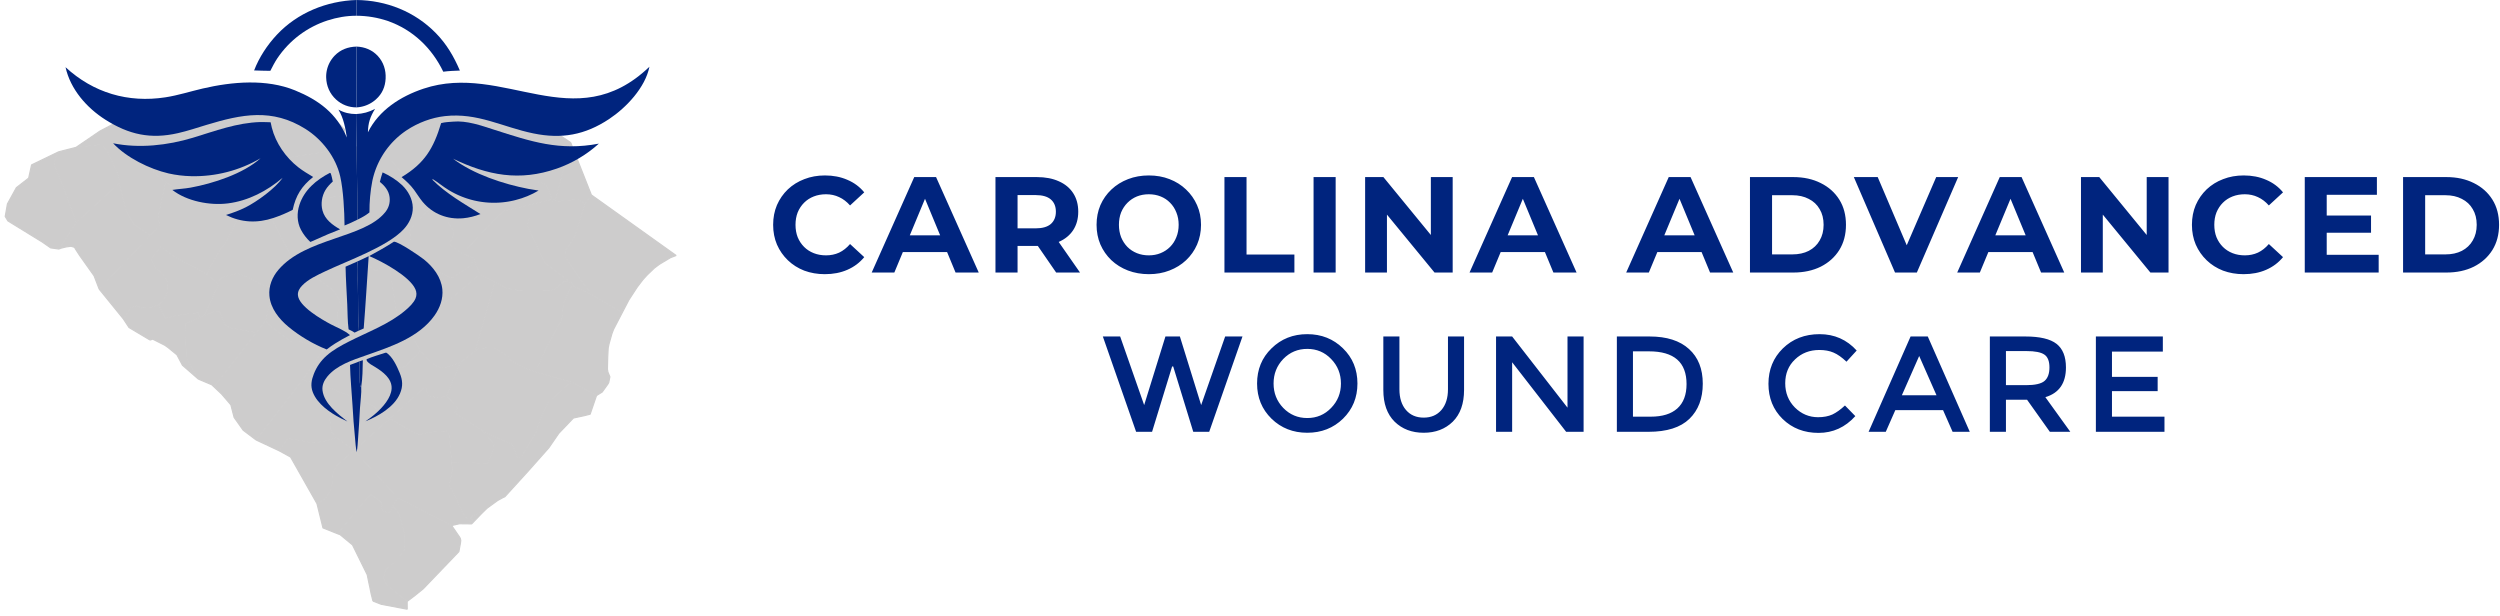 <svg width="954" height="235" viewBox="0 0 954 235" fill="none" xmlns="http://www.w3.org/2000/svg">
<path d="M29.041 56.239L38.783 55.109L41.077 57.943L44.742 65.98L45.297 67.464L45.72 69.611L45.469 69.92L29.11 84.869L24.016 71.05L20.602 62.595L21.496 59.338L22.38 57.943L29.041 56.239Z" fill="#CDCCCC"/>
<path d="M22.377 57.943L21.493 59.338L20.599 62.595L24.013 71.05L29.108 84.869L22.554 95.033L19.341 94.586L16.168 92.375L3.022 84.294L2 82.59L2.845 77.805L6.249 71.625L10.946 67.975L12.056 62.929L22.377 57.943Z" fill="#CDCCCC"/>
<path d="M151.75 189.949L172.339 200.541L175.395 204.987L175.665 205.517L175.817 206.269L175.704 207.222L175.105 210.474L174.599 211.029L161.512 224.672L158.481 227.128L155.356 229.496L147.673 223.34L146.838 221.994L146.391 220.555L146.455 220.216L147.118 217.431L149.928 214.989L152.699 212.027L154.163 210.101L154.536 208.347L154.516 204.28L152.522 196.773L152.256 196.169L151.328 194.803L149.913 193.03L151.75 189.949Z" fill="#CDCCCC"/>
<path d="M151.751 189.95L149.914 193.031L148.583 195.777L147.63 195.556L146.053 194.981L145.616 193.787L145.793 192.878L145.616 191.964L143.69 190.171L141.499 188.752L140.413 189.729L128.79 203.656L123.254 201.441L120.969 192.186L121.971 191.704L124.251 190.171L126.461 186.433L126.884 183.417L127.036 181.078L127.945 178.548L128.652 177.576L129.247 177.02L135.098 171.867L151.751 189.95Z" fill="#CDCCCC"/>
<path d="M149.913 193.031L151.328 194.804L152.256 196.17L152.522 196.774L154.516 204.281L154.536 208.348L154.163 210.102L152.699 212.028L149.928 214.99L147.118 217.432L146.455 220.217L146.391 220.556L146.838 221.995L147.673 223.341L155.356 229.497L155.381 232.464L145.531 230.607L142.539 229.453L142.294 229.212L141.606 226.466L141.105 223.936L140.83 222.698L140.142 219.333L134.522 207.93L129.806 204.035L128.789 203.656L140.412 189.729L141.498 188.752L143.689 190.171L145.615 191.964L145.792 192.878L145.615 193.787L146.052 194.981L147.629 195.556L148.582 195.777L149.913 193.031Z" fill="#CDCCCC"/>
<path d="M202.009 83.057L202.604 81.657L205.477 78.651L208.209 77.427L209.801 77.118L220.535 76.057L223.241 77.762L219.478 89.788L217.99 92.421L215.799 95.496L215.622 95.894L215.843 97.805L216.044 98.507L221.365 106.5L224.194 110.312L226.209 112.68L218.835 109.207L218.211 108.072L208.455 100.767L207.919 100.237L207.074 98.64L201.479 86.663L201.258 86.196V85.956L202.009 83.057Z" fill="#CDCCCC"/>
<path d="M217.773 54.43L225.652 74.392L223.24 77.763L220.534 76.058L209.8 77.119L208.208 77.428L205.476 78.652L202.603 81.658L202.008 83.058L211.927 76.331L217.773 54.43Z" fill="#CDCCCC"/>
<path d="M223.244 77.762L225.656 74.391L258.001 97.491L255.835 98.331L251.649 100.836L249.679 102.315L247.026 104.864L246.776 105.13L245.739 106.255L245.253 106.815L244.482 107.832L243.416 109.227L243.101 109.649L239.962 114.473L238.1 118.04L237.437 119.317L226.212 112.68L224.197 110.312L221.368 106.5L216.047 98.507L215.846 97.805L215.625 95.894L215.802 95.496L217.993 92.421L219.481 89.788L223.244 77.762Z" fill="#CDCCCC"/>
<path d="M218.395 145.895L227.621 150.941L225.189 158.049L222.934 158.619L218.817 159.508L213.232 165.354L209.429 170.891L201.608 179.699L192.623 189.578L192.068 189.799L191.626 190.045L189.897 190.993L185.868 193.916L183.81 195.93L183.785 195.905L183.368 195.557L180.111 196.971L179.536 197.703L180.135 198.234L180.204 198.386L180.135 198.853L179.738 198.966L178.745 198.715L176.5 195.601L173.381 188.65L171.43 185.235L172.585 179.679L172.428 176.648L178.647 176.407L185.529 177.041L186.045 176.982L188.059 172.31L188.551 169.495L183.874 164.2L190.167 167.329L195.546 169.559L197.315 174.364L198.086 174.717L198.602 174.545L199.019 174.162L204.6 164.912L205.976 160.373L209.031 153.775L216.582 146.848L218.395 145.895Z" fill="#CDCCCC"/>
<path d="M170.327 151.274L171.211 151.863L174.557 155.592L174.026 156.943L173.535 157.518L175.244 158.692L183.876 164.199L188.553 169.494L188.061 172.309L186.047 176.981L185.531 177.04L178.649 176.406L172.43 176.647L171.3 165.535L171.054 164.911L170.44 164.449H170.307L163.906 164.95L160.359 165.756L158.704 165.505L158.463 165.373L148.805 159.728L162.197 147.643L162.462 147.864L162.732 148.238L162.855 148.753L162.889 149.431L163.037 149.898L163.661 150.851L164.24 151.161L166.937 151.804L170.327 151.274Z" fill="#CDCCCC"/>
<path d="M181.332 133.982L182.285 133.206L182.678 133.093L186.913 132.543L188.397 132.675L192.228 134.911L193.997 136.262L194.768 137.387L195.151 137.701L200.639 140.668L205.419 142.235L218.398 145.895L216.585 146.848L209.034 153.775L205.979 160.373L204.603 164.912L199.022 174.162L198.605 174.545L198.089 174.717L197.318 174.364L195.549 169.559L190.17 167.329L183.877 164.2L175.245 158.693L173.536 157.519L174.027 156.944L174.558 155.593L171.212 151.864L170.328 151.275L175.643 138.359L181.332 133.982Z" fill="#CDCCCC"/>
<path d="M218.838 109.207L226.212 112.68L237.437 119.317L234.16 125.61L234.007 126.008L233.649 126.936L233.546 127.207L233.516 127.31L233.492 127.359L232.436 131.102L232.298 131.721L232.12 132.606L232.076 132.807L231.899 136.148L231.851 137.901L231.791 140.795L231.768 140.888L231.791 140.908L231.925 141.704L231.945 141.905L232.721 143.792L232.279 146.002L231.968 146.552L229.792 149.588L227.622 150.94L218.395 145.894L205.417 142.234L205.062 141.35L205.087 140.176L208.408 132.782L214.391 121.867L215.025 115.849L215.713 114.095L217.777 109.757L218.08 109.487L218.838 109.207Z" fill="#CDCCCC"/>
<path d="M183.095 104.643L188.852 107.63L181.326 133.981L175.637 138.358L170.499 140.044L169.015 140.333L168.332 140.265L166.706 139.739L164.589 138.339L162.929 136.747L160.222 133.515L157.367 128.489L163.169 119.519L172.867 113.324L183.095 104.643Z" fill="#CDCCCC"/>
<path d="M218.212 108.071L218.836 109.206L218.079 109.486L217.775 109.756L215.711 114.094L215.024 115.848L214.39 121.866L208.406 132.781L205.085 140.175L205.061 141.349L205.415 142.233L200.635 140.666L195.147 137.699L194.764 137.385L193.993 136.26L192.224 134.909L188.393 132.673L186.909 132.541L182.674 133.091L182.281 133.204L181.328 133.98L188.854 107.629L193.393 110.046L197.422 110.729L209.669 110.994L212.371 110.046L212.788 109.334L215.274 107.428L215.648 107.275L216.684 107.339L218.212 108.071Z" fill="#CDCCCC"/>
<path d="M210.599 76.103L211.931 76.329L202.012 83.056L201.261 85.956V86.195L201.482 86.662L207.077 98.639L207.922 100.237L208.458 100.767L218.214 108.072L216.686 107.34L215.65 107.276L215.276 107.429L212.79 109.335L212.373 110.047L209.671 110.995L197.424 110.73L193.395 110.047L188.856 107.63L183.099 104.643L180.687 98.507L176.57 96.739L187.088 85.445L191.956 80.596L210.599 76.103Z" fill="#CDCCCC"/>
<path d="M191.383 46.991L203.63 44.996L217.071 53.942L217.774 54.428L211.928 76.329L210.596 76.103V75.857L209.049 71.942L208.234 70.39L206.283 69.613L205.969 69.633L205.821 69.707L205.645 69.613L199.465 64.883L199.361 64.72L199.219 63.704L199.332 63.394L191.383 46.991Z" fill="#CDCCCC"/>
<path d="M199.331 63.395L199.218 63.705L199.36 64.721L199.464 64.883L205.644 69.614L205.82 69.707L205.968 69.633L206.282 69.614L208.233 70.391L209.048 71.942L210.595 75.858V76.103L191.952 80.596L187.084 85.445L176.566 96.739L176.364 96.782L172.115 93.766L171.339 92.749L172.778 90.849L173.044 88.121L170.941 84.713L168.775 82.546L167.021 82.016L162.531 81.15V81.019L173.643 70.987L199.331 63.395Z" fill="#CDCCCC"/>
<path d="M162.538 81.15L167.028 82.015L168.782 82.545L170.948 84.712L173.051 88.121L172.785 90.848L171.346 92.749L172.122 93.766L176.371 96.782L176.573 96.738L180.69 98.506L179.761 101.208L173.213 105.634L172.451 106.106L155.65 98.688L154.766 95.053L155.429 94.301L156.672 90.956L156.451 89.05L156.25 88.229L157.713 86.22L162.538 81.15Z" fill="#CDCCCC"/>
<path d="M153.783 66.404L162.533 81.019V81.151L157.708 86.221L156.245 88.23L156.446 89.051L156.667 90.957L155.424 94.302L154.761 95.054L148.448 100.541L143.442 103.337L134.546 97.446L135.941 91.664L131.289 80.198L137.424 73.91L137.709 73.886L137.862 75.924L139.502 76.455L143 76.519L148.856 74.372L147.073 71.027L153.783 66.404Z" fill="#CDCCCC"/>
<path d="M154.758 95.055L155.642 98.69L172.443 106.108L173.205 105.636L179.753 101.21L180.682 98.508L183.094 104.644L172.866 113.325L163.168 119.52L157.366 128.49L151.899 122.978L148.445 100.542L154.758 95.055Z" fill="#CDCCCC"/>
<path d="M130.231 117.643L132.948 119.299L140.99 122.713L145.131 122.88L151.906 122.978L157.373 128.49L160.228 133.516L159.653 134.911L154.298 139.961L152.677 140.398L135.213 133.27L130.389 128.75L134.589 126.117L136.009 124.678L135.277 124.192L133.837 123.573L131.14 123.862L130.34 125.1L129.038 124.575L128.93 119.21L129.013 118.439L130.231 117.643Z" fill="#CDCCCC"/>
<path d="M148.8 159.729L158.458 165.374L158.699 165.506L160.354 165.757L163.901 164.951L170.302 164.45H170.435L171.049 164.912L171.295 165.536L172.425 176.648L172.582 179.679L171.427 185.235L173.378 188.65L176.497 195.601L178.742 198.715L179.735 198.966L180.132 198.853L180.201 198.386L180.132 198.234L179.533 197.703L180.108 196.971L183.365 195.557L183.782 195.905L183.807 195.93L179.975 199.899H179.666L175.323 199.855L172.336 200.543L151.747 189.951L135.094 171.868L148.446 160.039L148.8 159.729Z" fill="#CDCCCC"/>
<path d="M135.097 171.867L129.246 177.02L128.651 177.576L127.944 178.548L127.035 181.078L126.883 183.417L126.46 186.433L124.25 190.171L121.97 191.704L120.968 192.186L110.897 174.407L106.555 172.019L109.812 167.328L114.685 168.075L119.553 169.047L123.783 168.364L128.416 166.994L135.097 171.867Z" fill="#CDCCCC"/>
<path d="M148.449 160.038L135.097 171.867L128.416 166.994L126.554 164.891L126.308 163.978L124.756 151.028L124.319 148.788L123.695 147.039L129.914 149.79L135.627 151.735L137.288 152.31L142.603 155.081L148.449 160.038Z" fill="#CDCCCC"/>
<path d="M130.39 128.748L135.214 133.268L152.678 140.396L154.299 139.959L159.654 134.909L160.229 133.514L162.936 136.746L164.596 138.338L166.713 139.738L168.339 140.264L169.022 140.332L170.506 140.043L175.644 138.357L170.329 151.273L166.939 151.803L164.242 151.16L163.663 150.85L163.039 149.897L162.891 149.43L162.857 148.752L162.734 148.237L162.464 147.863L162.199 147.642L148.807 159.727L148.453 160.037L142.607 155.08L137.292 152.309L135.631 151.734L129.918 149.789L123.699 147.038L115.391 145.073L123.458 133.356L130.39 128.748Z" fill="#CDCCCC"/>
<path d="M123.697 147.039L124.321 148.788L124.758 151.028L126.31 163.978L126.556 164.891L128.418 166.994L123.785 168.364L119.555 169.047L114.687 168.075L109.814 167.328L106.557 172.019L97.719 167.878L115.389 145.074L123.697 147.039Z" fill="#CDCCCC"/>
<path d="M101.349 122.332L101.57 122.662L103.742 124.853L110.85 130.212L112.064 130.364L113.925 130.325L115.104 130.482L118.357 131.381L123.451 133.356L115.384 145.073L97.714 167.877L92.787 164.153L89.348 159.285L88.105 154.485L84.592 150.388L81.664 147.617L97.788 126.916L101.349 122.332Z" fill="#CDCCCC"/>
<path d="M110.254 100.32L116.39 105.503H117.917L119.838 105.704L121.769 106.829L126.505 110.244L127.369 111.153L129.32 114.139L129.496 114.493L130.228 117.642L129.01 118.438L128.927 119.209L129.035 124.574L130.337 125.099L131.137 123.861L133.834 123.572L135.274 124.191L136.006 124.677L134.586 126.116L130.386 128.749L123.454 133.357L118.36 131.382L115.107 130.483L113.928 130.326L112.067 130.365L110.853 130.213L103.745 124.854L101.573 122.663L101.352 122.333L104.57 109.006L110.254 100.32Z" fill="#CDCCCC"/>
<path d="M135.946 91.664L134.551 97.446L143.447 103.337L148.453 100.541L151.907 122.977L145.132 122.879L140.991 122.712L132.949 119.298L130.232 117.642L129.5 114.493L129.324 114.139L127.373 111.153L126.509 110.244L121.773 106.829L119.842 105.704L117.921 105.503H116.394L110.258 100.32L110.965 97.515L112.714 97.643L121.085 97.446L129.093 93.836L135.946 91.664Z" fill="#CDCCCC"/>
<path d="M130.513 74.818L131.29 80.197L135.942 91.663L129.089 93.835L121.081 97.445L112.71 97.642L110.961 97.514L103.018 82.3L102.281 77.407L111.227 76.518L123.14 75.569L130.513 74.818Z" fill="#CDCCCC"/>
<path d="M103.017 82.3L110.96 97.514L110.253 100.319L104.569 109.005L103.017 109.403L100.737 108.872L99.229 108.317L95.839 106.391L91.875 104.731L90.529 104.357L84.702 105.836L83.263 107.452L83.46 108.405L78.969 104.706L80.296 101.606L84.432 94.611L85.813 93.24L88.996 87.08L91.349 81.568L98.094 85.464L99.912 83.056L100.693 82.673L102.221 82.251L102.909 82.236L103.017 82.3Z" fill="#CDCCCC"/>
<path d="M83.462 108.405L83.265 107.452L84.704 105.836L90.531 104.357L91.877 104.731L95.841 106.391L99.231 108.317L100.739 108.872L103.019 109.403L104.571 109.005L101.353 122.332L97.792 126.916L87.736 125.098L86.434 124.322L85.751 123.728L83.707 118.677L81.757 118.879L77.969 120.407L83.462 108.405Z" fill="#CDCCCC"/>
<path d="M77.965 120.408L81.753 118.88L83.703 118.678L85.747 123.729L86.43 124.323L87.732 125.099L97.788 126.917L81.664 147.618L80.805 146.818L75.686 144.651L71.122 136.698L70.641 123.572L76.04 121.248L77.965 120.408Z" fill="#CDCCCC"/>
<path d="M76.042 121.248L70.643 123.572L71.124 136.698L75.688 144.651L69.626 139.361L67.523 135.396L64.266 132.719L62.895 131.741L58.376 129.462L58.135 129.442L57.398 129.727L57.069 129.639L49.234 124.972L47.062 121.67L49.966 117.396L52.152 116.709L54.082 117.549L54.657 117.509L58.003 117.175L60.547 116.375L63.097 121.469L67.125 120.452L70.353 119.917L75.845 119.317L76.042 121.248Z" fill="#CDCCCC"/>
<path d="M61.538 93.992L62.471 94.964L66.927 98.217L74.541 102.181L78.967 104.706L83.458 108.405L77.965 120.407L76.04 121.247L75.843 119.316L70.351 119.916L67.123 120.451L63.095 121.468L60.545 116.374L62.225 114.492L63.218 113.141L63.886 111.348L64.107 109.486L63.866 107.693L63.198 105.974L62.093 104.51L61.336 103.797L60.324 103.07L59.592 102.78L57.617 98.86L61.538 93.992Z" fill="#CDCCCC"/>
<path d="M79.961 79.354L91.348 81.57L88.995 87.082L85.812 93.242L84.431 94.613L80.295 101.608L78.968 104.708L74.542 102.183L66.928 98.219L62.472 94.966L61.539 93.994L57.383 89.808L60.9 85.957L60.325 82.744L61.897 75.395L63.179 69.549L79.961 79.354Z" fill="#CDCCCC"/>
<path d="M57.385 89.807L61.541 93.993L57.62 98.861L59.594 102.781L60.327 103.071L61.339 103.798L62.096 104.511L63.2 105.975L63.868 107.694L64.109 109.487L63.889 111.349L63.221 113.142L62.227 114.493L60.547 116.375L58.004 117.175L54.657 117.509L54.083 117.549L52.153 116.709L49.966 117.396L47.063 121.67L37.852 110.312L57.385 89.807Z" fill="#CDCCCC"/>
<path d="M29.108 84.871L45.467 69.922L47.859 79.354L48.036 79.91L48.925 81.948L51.205 85.731L57.385 89.808L37.852 110.313L35.902 105.239L30.415 97.516L28.691 94.854L28.71 94.682L28.18 94.279L27.094 93.969L25.237 94.215L23.174 94.726L23.13 94.746L22.555 95.035L29.108 84.871Z" fill="#CDCCCC"/>
<path d="M84.21 58.209L87.752 58.676L94.684 58.986L95.681 59.275L96.3 59.61L97.921 60.843L97.012 62.13L102.279 77.408L103.016 82.301L102.908 82.237L102.22 82.252L100.692 82.674L99.911 83.057L98.093 85.465L91.348 81.569L79.961 79.353L80.732 72.466L81.268 63.525L82.908 60.4L84.21 58.209Z" fill="#CDCCCC"/>
<path d="M172.114 39.611L191.381 46.993L199.33 63.396L173.642 70.988L162.53 81.02L153.78 66.405L143.867 54.963L172.114 39.611Z" fill="#CDCCCC"/>
<path d="M123.648 41.473L127.765 45.677L131.396 49.332L131.749 55.797L131.774 56.397L132.815 56.593L143.869 54.962L153.782 66.404L147.072 71.027L148.855 74.372L142.999 76.519L139.501 76.455L137.861 75.924L137.708 73.886L137.423 73.91L131.288 80.198L130.511 74.819L128.61 69.189L128.674 67.023L129.406 64.409L128.296 61.221L127.19 58.386L126.635 57.522L123.648 41.473Z" fill="#CDCCCC"/>
<path d="M126.639 57.522L127.194 58.386L128.3 61.221L129.41 64.409L128.678 67.022L128.614 69.189L130.515 74.819L123.142 75.57L111.229 76.519L102.283 77.407L97.016 62.13L126.639 57.522Z" fill="#CDCCCC"/>
<path d="M101.355 39.413L115.965 38.082L123.653 41.472L126.64 57.521L97.017 62.129L97.926 60.842L96.968 59.053L95.308 54.691L94.492 49.11L94.512 48.757L97.882 41.673L99.361 39.61L101.355 39.413Z" fill="#CDCCCC"/>
<path d="M78.792 41.783L99.356 39.611L97.877 41.675L94.507 48.759L94.487 49.112L95.303 54.693L96.963 59.055L97.921 60.844L96.3 59.611L95.681 59.276L94.684 58.987L87.752 58.677L84.21 58.21L81.602 56.815L78.836 51.087L73.344 42.338L78.792 41.783Z" fill="#CDCCCC"/>
<path d="M68.493 42.868L73.347 42.338L78.839 51.087L81.605 56.815L84.213 58.21L82.911 60.401L81.271 63.526L80.735 72.467L79.964 79.354L63.182 69.549L58.643 65.938L58.447 65.432L57.292 55.513L55.828 44.175L68.493 42.868Z" fill="#CDCCCC"/>
<path d="M48.665 44.503L55.827 44.174L57.291 55.512L58.446 65.431L58.642 65.937L63.181 69.548L61.899 75.394L60.327 82.743L60.902 85.956L57.385 89.807L51.205 85.73L48.925 81.947L48.036 79.909L47.859 79.353L45.467 69.921L45.717 69.612L45.295 67.465L44.74 65.981L41.075 57.944L38.781 55.11L29.039 56.24L38.118 50.04L48.665 44.503Z" fill="#CDCCCC"/>
<path d="M29.039 56.239L38.781 55.109L41.075 57.943L44.739 65.98L45.295 67.464L45.717 69.611L45.467 69.92M29.039 56.239L22.377 57.943M29.039 56.239L38.117 50.039L48.665 44.502L55.827 44.173M45.467 69.92L29.108 84.869M45.467 69.92L47.859 79.352L48.036 79.908L48.925 81.946L51.205 85.729L57.385 89.806M22.377 57.943L21.493 59.338L20.599 62.595L24.013 71.05L29.108 84.869M22.377 57.943L12.056 62.929L10.946 67.975L6.249 71.625L2.845 77.805L2 82.59L3.022 84.294L16.168 92.375L19.341 94.586L22.554 95.033M55.827 44.173L57.291 55.511L58.446 65.43L58.642 65.936L63.181 69.547M55.827 44.173L68.492 42.866L73.346 42.336M29.108 84.869L22.554 95.033M57.385 89.806L61.541 93.992M57.385 89.806L60.902 85.955L60.327 82.742L61.899 75.393L63.181 69.547M57.385 89.806L37.852 110.311M22.554 95.033L23.129 94.744L23.173 94.724L25.237 94.213L27.093 93.967L28.179 94.277L28.71 94.68L28.69 94.852L30.414 97.514L35.902 105.237L37.852 110.311M37.852 110.311L47.063 121.669M151.75 189.949L172.339 200.541M151.75 189.949L149.913 193.03M151.75 189.949L135.097 171.866M172.339 200.541L175.395 204.987L175.665 205.517L175.817 206.269L175.704 207.222L175.105 210.474L174.599 211.029L161.512 224.672L158.481 227.128L155.356 229.496M172.339 200.541L175.326 199.853L179.669 199.897H179.978L183.81 195.928M149.913 193.03L151.328 194.803L152.256 196.169L152.522 196.773L154.516 204.28L154.536 208.347L154.163 210.101L152.699 212.027L149.928 214.989L147.118 217.431L146.455 220.216L146.391 220.555L146.838 221.994L147.673 223.34L155.356 229.496M149.913 193.03L148.582 195.776L147.629 195.555L146.052 194.98L145.615 193.786L145.792 192.877L145.615 191.963L143.689 190.17L141.498 188.751L140.412 189.728L128.789 203.655M135.097 171.866L129.246 177.019L128.651 177.575L127.944 178.547L127.035 181.077L126.883 183.416L126.46 186.432L124.25 190.17L121.97 191.703L120.968 192.185M135.097 171.866L148.449 160.037M135.097 171.866L128.416 166.993M155.356 229.496L155.381 232.463L145.531 230.606L142.539 229.452L142.294 229.211L141.606 226.465L141.105 223.935L140.83 222.697L140.142 219.332L134.522 207.929L129.806 204.034L128.789 203.655M183.81 195.928L185.868 193.914L189.897 190.991L191.626 190.043L192.068 189.797L192.623 189.576L201.608 179.697L209.429 170.889L213.232 165.352L218.817 159.506L222.934 158.617L225.189 158.047L227.621 150.939M183.81 195.928L183.785 195.903L183.368 195.555L180.111 196.969L179.536 197.701L180.135 198.232L180.204 198.384L180.135 198.851L179.738 198.964L178.745 198.713L176.5 195.599L173.381 188.648L171.43 185.233L172.585 179.677L172.428 176.646M128.789 203.655L123.253 201.44L120.968 192.185M120.968 192.185L110.897 174.406L106.555 172.018M106.555 172.018L109.812 167.327L114.685 168.074L119.553 169.046L123.783 168.363L128.416 166.993M106.555 172.018L97.717 167.877M148.449 160.037L148.803 159.727M148.449 160.037L142.603 155.08L137.288 152.309L135.627 151.734L129.914 149.789L123.695 147.038M128.416 166.993L126.554 164.89L126.308 163.977L124.756 151.027L124.319 148.787L123.695 147.038M202.011 83.056L202.606 81.656L205.479 78.65L208.211 77.426L209.803 77.117L220.537 76.056L223.243 77.761M202.011 83.056L201.26 85.955V86.195L201.481 86.662L207.076 98.639L207.921 100.236L208.457 100.766L218.213 108.071M202.011 83.056L211.93 76.329M223.243 77.761L219.48 89.787L217.992 92.42L215.801 95.495L215.624 95.893L215.845 97.804L216.046 98.506L221.367 106.499L224.196 110.311L226.211 112.679M223.243 77.761L225.655 74.39M218.213 108.071L218.837 109.206M218.213 108.071L216.685 107.339L215.649 107.275L215.275 107.428L212.789 109.334L212.372 110.046L209.67 110.994L197.423 110.729L193.394 110.046L188.855 107.629M211.93 76.329L217.776 54.428M211.93 76.329L210.598 76.103M226.211 112.679L218.837 109.206M226.211 112.679L237.436 119.316M225.655 74.39L217.776 54.428M225.655 74.39L258 97.49L255.834 98.33L251.648 100.835L249.678 102.314L247.025 104.863L246.775 105.129L245.738 106.254L245.252 106.814L244.481 107.831L243.415 109.226L243.1 109.648L239.961 114.472L238.099 118.039L237.436 119.316M218.837 109.206L218.08 109.486L217.776 109.756L215.712 114.094L215.025 115.848L214.391 121.866L208.407 132.781L205.086 140.175L205.062 141.349L205.416 142.233M237.436 119.316L234.159 125.609L234.007 126.007L233.648 126.935L233.545 127.206L233.516 127.309L233.491 127.358L232.435 131.101L232.297 131.72L232.12 132.605L232.076 132.806L231.899 136.147L231.85 137.9L231.791 140.794L231.767 140.887L231.791 140.907L231.924 141.703L231.944 141.904L232.72 143.791L232.278 146.001L231.968 146.551L229.792 149.587L227.621 150.939M205.416 142.233L218.395 145.893M205.416 142.233L200.636 140.666L195.148 137.699L194.765 137.385L193.994 136.26L192.225 134.909L188.394 132.673L186.91 132.541L182.675 133.091L182.282 133.204L181.329 133.98M188.855 107.629L181.329 133.98M188.855 107.629L183.098 104.642M217.776 54.428L217.073 53.942L203.632 44.996L191.385 46.991M191.385 46.991L199.334 63.394M191.385 46.991L172.118 39.61L143.871 54.961M210.598 76.103L191.955 80.595L187.087 85.444L176.569 96.738M210.598 76.103V75.857L209.051 71.942L208.236 70.39L206.285 69.613L205.971 69.633L205.823 69.707L205.647 69.613L199.467 64.883L199.363 64.72L199.221 63.704L199.334 63.394M227.621 150.939L218.395 145.893M218.395 145.893L216.582 146.846L209.031 153.773L205.976 160.371L204.6 164.91L199.019 174.16L198.602 174.543L198.086 174.715L197.315 174.362L195.546 169.557L190.167 167.327L183.874 164.198M183.874 164.198L188.551 169.493L188.059 172.308L186.045 176.98L185.529 177.039L178.647 176.405L172.428 176.646M183.874 164.198L175.242 158.691L173.533 157.517L174.024 156.942L174.555 155.591L171.209 151.862L170.325 151.273M172.428 176.646L171.298 165.534L171.052 164.91L170.438 164.448H170.305L163.904 164.949L160.357 165.755L158.702 165.504L158.461 165.372L148.803 159.727M148.803 159.727L162.195 147.642L162.46 147.863L162.73 148.237L162.853 148.752L162.887 149.43L163.035 149.897L163.659 150.85L164.238 151.16L166.935 151.803L170.325 151.273M170.325 151.273L175.64 138.357M175.64 138.357L181.329 133.98M175.64 138.357L170.502 140.043L169.018 140.332L168.335 140.264L166.709 139.738L164.592 138.338L162.932 136.746L160.225 133.514M160.225 133.514L157.37 128.488M160.225 133.514L159.65 134.909L154.295 139.959L152.674 140.396L135.21 133.268L130.386 128.748M183.098 104.642L172.87 113.323L163.172 119.518L157.37 128.488M183.098 104.642L180.686 98.506M157.37 128.488L151.903 122.976M180.686 98.506L176.569 96.738M180.686 98.506L179.757 101.208L173.209 105.634L172.447 106.106L155.646 98.688L154.762 95.053M130.386 128.748L134.586 126.115L136.006 124.676L135.274 124.19L133.834 123.571L131.137 123.86L130.337 125.098L129.035 124.573L128.927 119.208L129.01 118.437L130.228 117.641M130.386 128.748L123.454 133.356M151.903 122.976L148.449 100.54M151.903 122.976L145.128 122.878L140.987 122.711L132.945 119.297L130.228 117.641M176.569 96.738L176.367 96.782L172.118 93.766L171.342 92.749L172.781 90.848L173.047 88.121L170.944 84.712L168.778 82.545L167.024 82.015L162.534 81.15M199.334 63.394L173.646 70.986L162.534 81.018M154.762 95.053L155.425 94.301L156.668 90.956L156.447 89.05L156.246 88.229L157.709 86.22L162.534 81.15M154.762 95.053L148.449 100.54M162.534 81.15V81.018M143.871 54.961L153.784 66.403M143.871 54.961L132.817 56.592L131.776 56.396L131.751 55.796L131.398 49.331L127.767 45.676L123.65 41.472M162.534 81.018L153.784 66.403M153.784 66.403L147.074 71.026L148.857 74.371L143.001 76.518L139.503 76.454L137.863 75.923L137.71 73.885L137.425 73.909L131.29 80.197M148.449 100.54L143.443 103.336L134.547 97.445L135.942 91.663M131.29 80.197L135.942 91.663M131.29 80.197L130.513 74.818M135.942 91.663L129.089 93.835L121.081 97.445L112.71 97.642L110.961 97.514M110.961 97.514L110.254 100.319M110.961 97.514L103.018 82.3M130.513 74.818L123.14 75.569L111.227 76.518L102.281 77.407M130.513 74.818L128.612 69.188L128.676 67.022L129.408 64.408L128.298 61.22L127.192 58.385L126.637 57.521M130.228 117.641L129.496 114.492L129.32 114.138L127.369 111.152L126.505 110.243L121.769 106.828L119.838 105.703L117.917 105.502H116.39L110.254 100.319M110.254 100.319L104.57 109.005M123.454 133.356L115.387 145.073M123.454 133.356L118.36 131.381L115.107 130.482L113.928 130.325L112.067 130.364L110.853 130.212L103.745 124.853L101.573 122.662L101.352 122.332M123.695 147.038L115.387 145.073M97.717 167.877L115.387 145.073M97.717 167.877L92.79 164.153L89.351 159.285L88.108 154.485L84.595 150.388L81.667 147.617M101.352 122.332L97.791 126.916M101.352 122.332L104.57 109.005M81.667 147.617L97.791 126.916M81.667 147.617L80.808 146.817L75.689 144.65M97.791 126.916L87.735 125.098L86.433 124.322L85.75 123.728L83.706 118.677L81.756 118.879L77.968 120.407M104.57 109.005L103.018 109.403L100.738 108.872L99.23 108.317L95.84 106.391L91.876 104.731L90.53 104.357L84.703 105.836L83.264 107.452L83.461 108.405M75.689 144.65L71.125 136.697L70.644 123.571L76.043 121.247M75.689 144.65L69.627 139.36L67.524 135.395L64.267 132.718L62.896 131.74L58.377 129.461L58.136 129.441L57.399 129.726L57.07 129.638L49.235 124.971L47.063 121.669M77.968 120.407L83.461 108.405M77.968 120.407L76.043 121.247M83.461 108.405L78.97 104.706M103.018 82.3L102.281 77.407M103.018 82.3L102.91 82.236L102.222 82.251L100.694 82.673L99.913 83.056L98.095 85.464L91.35 81.568M102.281 77.407L97.014 62.129M126.637 57.521L97.014 62.129M126.637 57.521L123.65 41.472M91.35 81.568L88.997 87.08L85.814 93.24L84.433 94.611L80.297 101.606L78.97 104.706M91.35 81.568L79.963 79.352M97.014 62.129L97.923 60.842M78.97 104.706L74.544 102.181L66.93 98.217L62.474 94.964L61.541 93.992M61.541 93.992L57.62 98.86L59.595 102.78L60.327 103.07L61.339 103.797L62.096 104.51L63.201 105.974L63.869 107.693L64.11 109.486L63.889 111.348L63.221 113.141L62.228 114.492L60.548 116.374M79.963 79.352L63.181 69.547M79.963 79.352L80.734 72.465L81.27 63.524L82.91 60.399L84.212 58.208M76.043 121.247L75.846 119.316L70.354 119.916L67.126 120.451L63.098 121.468L60.548 116.374M47.063 121.669L49.967 117.395L52.153 116.708L54.083 117.548L54.658 117.508L58.004 117.174L60.548 116.374M84.212 58.208L87.754 58.675L94.686 58.985L95.683 59.274L96.302 59.609L97.923 60.842M84.212 58.208L81.604 56.813L78.838 51.085L73.346 42.336M97.923 60.842L96.965 59.053L95.305 54.691L94.489 49.11L94.509 48.757L97.879 41.673L99.358 39.61M73.346 42.336L78.794 41.781L99.358 39.61M99.358 39.61L101.352 39.413L115.962 38.082L123.65 41.472" stroke="#CDCCCC" stroke-width="0.47" stroke-linejoin="bevel"/>
<path d="M137.178 137.88L138.456 137.451C138.386 140.774 138.371 144.311 137.846 147.591C137.676 147.725 137.759 147.706 137.625 147.716C136.978 146.095 137.194 139.993 137.178 137.88Z" fill="#00247E"/>
<path d="M133.57 139.255C134.786 138.85 135.986 138.337 137.184 137.881C137.2 139.994 136.984 146.096 137.631 147.717C137.765 147.707 137.682 147.726 137.852 147.592C137.998 150.12 137.526 153.061 137.373 155.616C137.177 159.486 136.935 163.353 136.649 167.217C136.511 168.988 136.448 170.818 136.108 172.564C135.729 170.723 135.634 168.77 135.455 166.899C135.045 162.832 134.734 158.757 134.521 154.674C134.21 149.548 133.683 144.386 133.57 139.255Z" fill="#00247E"/>
<path d="M136.297 99.814C137.775 99.157 139.238 98.47 140.688 97.754C140.048 106.953 139.538 116.151 138.788 125.343L136.63 126.299C136.839 123.883 136.696 121.379 136.676 118.952C136.661 114.734 136.608 110.516 136.514 106.298C136.472 104.336 136.719 101.682 136.297 99.814Z" fill="#00247E"/>
<path d="M131.867 101.765C133.349 101.132 134.824 100.481 136.29 99.814C136.712 101.682 136.465 104.336 136.507 106.298C136.601 110.516 136.654 114.734 136.669 118.952C136.689 121.379 136.832 123.883 136.623 126.299L135.329 126.922C134.602 126.431 133.801 126.061 133.019 125.668C132.615 122.587 132.657 119.323 132.513 116.216C132.29 111.406 131.961 106.579 131.867 101.765Z" fill="#00247E"/>
<path d="M147.104 134.597L147.452 134.596C149.799 136.137 151.477 139.77 152.511 142.287C153.655 145.07 153.834 147.356 152.642 150.172C150.463 155.318 144.378 158.786 139.453 160.777L141.434 159.347C142.135 158.838 142.808 158.262 143.462 157.692C145.999 155.484 149.257 151.852 149.439 148.294C149.637 144.443 146.045 141.838 143.15 140.055C142.18 139.458 140.825 138.781 140.116 137.886C139.891 137.602 139.875 137.413 139.894 137.065C142.208 136.075 144.711 135.385 147.104 134.597Z" fill="#00247E"/>
<path d="M136.064 17.777C139.186 17.894 142.03 19.046 144.174 21.365C146.361 23.731 147.309 26.749 147.158 29.94C147.009 33.1 145.859 35.781 143.485 37.898C143.357 38.013 143.227 38.125 143.095 38.235C142.962 38.344 142.827 38.451 142.69 38.554C142.553 38.658 142.414 38.759 142.273 38.857C142.132 38.955 141.988 39.049 141.843 39.141C141.697 39.232 141.55 39.321 141.401 39.406C141.252 39.491 141.101 39.573 140.948 39.652C140.795 39.731 140.641 39.806 140.485 39.879C140.329 39.951 140.172 40.02 140.013 40.085C139.854 40.151 139.694 40.213 139.532 40.272C139.371 40.33 139.208 40.385 139.044 40.437C138.88 40.488 138.715 40.536 138.549 40.581C138.383 40.626 138.217 40.667 138.049 40.704C137.881 40.742 137.713 40.775 137.544 40.806C137.375 40.836 137.205 40.863 137.035 40.886C136.864 40.908 136.694 40.928 136.522 40.944C136.351 40.959 136.18 40.971 136.008 40.979L136.064 17.777Z" fill="#00247E"/>
<path d="M136.011 40.979C133.081 40.984 130.382 39.944 128.225 37.96C125.848 35.774 124.56 32.841 124.467 29.616C124.461 29.425 124.459 29.233 124.463 29.041C124.466 28.849 124.475 28.658 124.488 28.466C124.501 28.275 124.519 28.084 124.541 27.893C124.564 27.703 124.591 27.513 124.623 27.324C124.655 27.135 124.692 26.947 124.734 26.759C124.775 26.572 124.821 26.386 124.872 26.201C124.922 26.016 124.978 25.832 125.038 25.65C125.098 25.468 125.162 25.287 125.231 25.108C125.3 24.929 125.374 24.752 125.451 24.577C125.529 24.401 125.611 24.228 125.698 24.057C125.784 23.886 125.875 23.717 125.97 23.55C126.065 23.383 126.164 23.219 126.267 23.057C126.37 22.895 126.477 22.736 126.588 22.58C126.699 22.423 126.814 22.27 126.932 22.119C127.051 21.968 127.174 21.821 127.3 21.676C127.426 21.532 127.555 21.39 127.688 21.252C129.953 18.902 132.849 17.856 136.067 17.777L136.011 40.979Z" fill="#00247E"/>
<path d="M125.907 65.957C126.009 65.984 126.092 66.059 126.181 66.114C126.572 67.114 126.756 68.217 126.989 69.264C125.926 70.244 124.921 71.284 124.178 72.533C122.82 74.817 122.363 77.746 123.055 80.322C123.979 83.762 126.848 85.839 129.782 87.52C126.671 88.714 123.601 90.008 120.574 91.4C119.877 91.751 119.151 92.035 118.429 92.328C117.033 91.054 115.731 89.372 114.854 87.693C113.309 84.737 113.239 81.308 114.26 78.172C116.118 72.46 120.724 68.621 125.907 65.957Z" fill="#00247E"/>
<path d="M96.969 26.878C98.9 21.86 102.004 17.14 105.684 13.223C113.551 4.85 124.636 0.384 136.015 0C135.994 2.002 135.989 4.005 136 6.007C132.203 6.01 128.609 6.645 125.002 7.799C124.518 7.955 124.037 8.122 123.559 8.299C123.081 8.475 122.608 8.662 122.138 8.858C121.668 9.055 121.203 9.261 120.741 9.476C120.28 9.692 119.824 9.918 119.372 10.152C118.92 10.387 118.473 10.631 118.032 10.885C117.59 11.138 117.154 11.4 116.723 11.672C116.292 11.943 115.867 12.224 115.448 12.513C115.029 12.802 114.616 13.1 114.209 13.406C113.802 13.713 113.402 14.027 113.009 14.35C112.615 14.673 112.228 15.004 111.848 15.344C111.469 15.683 111.096 16.03 110.731 16.384C110.365 16.739 110.007 17.101 109.657 17.471C109.307 17.84 108.964 18.217 108.63 18.6C108.295 18.984 107.968 19.375 107.65 19.772C107.331 20.169 107.021 20.573 106.72 20.983C106.418 21.394 106.125 21.81 105.841 22.233C104.81 23.777 104.006 25.386 103.159 27.03C101.104 27.054 99.027 26.91 96.969 26.878Z" fill="#00247E"/>
<path d="M136.013 0C147.433 0.126 158.264 4.41 166.3 12.612C170.406 16.802 173.193 21.562 175.486 26.928C173.369 27.009 171.253 27.078 169.152 27.363C164.828 18.361 157.55 11.36 148.048 8.026C147.08 7.695 146.1 7.404 145.108 7.154C144.116 6.903 143.115 6.693 142.106 6.524C141.097 6.355 140.082 6.227 139.063 6.141C138.043 6.055 137.022 6.01 135.999 6.007C135.987 4.005 135.992 2.002 136.013 0Z" fill="#00247E"/>
<path d="M150.322 92.227C151.994 92.152 160.221 97.751 161.754 98.986C165.288 101.834 168.331 105.753 168.799 110.407C169.156 113.964 167.874 117.489 165.839 120.365C159.857 128.823 149.041 132.315 139.729 135.586C134.547 137.406 128.457 139.333 124.864 143.749C123.648 145.243 122.821 147.034 123.071 149.003C123.712 154.051 128.876 157.928 132.587 160.856C131.715 160.446 130.849 160.022 129.99 159.584C125.878 157.443 121.1 154.156 119.358 149.648C118.432 147.251 118.848 145.02 119.755 142.709C119.883 142.377 120.02 142.05 120.167 141.728C120.314 141.405 120.471 141.086 120.637 140.773C120.803 140.459 120.978 140.151 121.163 139.848C121.348 139.545 121.541 139.248 121.743 138.957C121.946 138.665 122.156 138.38 122.376 138.101C122.595 137.822 122.823 137.55 123.058 137.285C123.294 137.02 123.537 136.762 123.788 136.511C124.039 136.261 124.298 136.018 124.563 135.782C127.078 133.519 130.13 131.879 133.127 130.346C140.412 126.621 148.561 123.718 154.84 118.307C156.241 117.099 157.847 115.604 158.576 113.866C159.061 112.711 159.011 111.515 158.515 110.372C156.383 105.464 145.876 99.783 140.886 97.714C144.096 95.96 147.258 94.232 150.322 92.227Z" fill="#00247E"/>
<path d="M146.005 65.785C148.621 66.98 151.296 68.628 153.391 70.607C155.736 72.823 157.45 75.927 157.517 79.203C157.581 82.31 156.12 85.243 154.039 87.482C147.833 94.159 132.612 99.49 124.102 103.536C121.065 104.979 117.551 106.581 115.221 109.044C114.314 110.003 113.6 111.193 113.679 112.558C113.927 116.889 122.773 121.929 126.396 123.836C128.657 125.027 131.507 126.083 133.427 127.766C133.47 127.804 133.512 127.843 133.555 127.881C131.626 128.852 129.748 129.911 127.92 131.06C126.784 131.766 125.728 132.54 124.664 133.348C119.606 131.37 114.296 128.209 110.116 124.743C106.505 121.748 103.235 117.698 102.805 112.864C102.479 109.193 103.873 105.746 106.23 102.977C116.703 90.671 138.841 91.007 146.973 81.015C148.347 79.326 148.937 77.37 148.662 75.197C148.355 72.773 146.815 70.878 144.951 69.429C145.22 68.19 145.621 66.991 146.005 65.785Z" fill="#00247E"/>
<path d="M172.816 46.423C178.134 45.928 183.596 47.907 188.585 49.506C202.673 54.02 213.504 57.675 228.526 54.811C227.948 55.333 227.357 55.841 226.754 56.334C226.15 56.828 225.535 57.306 224.908 57.769C224.281 58.231 223.643 58.678 222.994 59.109C222.345 59.54 221.685 59.955 221.015 60.353C220.345 60.752 219.666 61.133 218.977 61.497C218.288 61.862 217.591 62.209 216.885 62.539C216.178 62.869 215.465 63.181 214.743 63.475C214.022 63.77 213.293 64.046 212.558 64.304C198.265 69.302 186.097 66.94 172.873 60.555C180.543 66.45 192.234 70.279 201.627 72.075C202.928 72.276 204.227 72.488 205.525 72.712C204.841 73.119 204.142 73.501 203.43 73.857C202.718 74.213 201.994 74.543 201.258 74.846C200.522 75.15 199.776 75.425 199.019 75.674C198.263 75.923 197.499 76.144 196.726 76.337C196.46 76.405 196.193 76.47 195.925 76.531C195.657 76.593 195.388 76.651 195.119 76.706C194.849 76.761 194.579 76.812 194.308 76.861C194.037 76.909 193.766 76.953 193.494 76.995C193.223 77.036 192.95 77.074 192.677 77.109C192.405 77.143 192.132 77.175 191.858 77.203C191.584 77.23 191.31 77.255 191.036 77.276C190.762 77.297 190.488 77.315 190.213 77.329C189.939 77.343 189.664 77.354 189.389 77.361C189.114 77.369 188.839 77.373 188.564 77.374C188.289 77.374 188.014 77.371 187.739 77.365C187.464 77.359 187.19 77.349 186.915 77.336C186.64 77.323 186.366 77.307 186.092 77.287C185.817 77.267 185.543 77.244 185.27 77.217C184.996 77.19 184.723 77.16 184.45 77.127C184.177 77.093 183.904 77.056 183.632 77.016C183.36 76.976 183.089 76.932 182.818 76.885C182.547 76.838 182.277 76.788 182.007 76.734C181.737 76.68 181.468 76.623 181.2 76.563C180.932 76.503 180.664 76.439 180.398 76.372C180.131 76.305 179.865 76.235 179.6 76.161C179.335 76.087 179.071 76.01 178.808 75.93C178.545 75.85 178.283 75.767 178.022 75.68C177.761 75.593 177.502 75.503 177.243 75.41C176.984 75.317 176.727 75.221 176.47 75.121C176.214 75.022 175.959 74.919 175.705 74.813C175.451 74.707 175.199 74.598 174.948 74.486C174.697 74.374 174.447 74.259 174.199 74.14C173.951 74.022 173.704 73.9 173.459 73.776C173.214 73.651 172.97 73.524 172.728 73.393C172.486 73.263 172.246 73.129 172.007 72.993C171.768 72.856 171.531 72.717 171.296 72.575C169.076 71.26 167.128 69.54 164.961 68.234L164.877 68.364L164.998 68.198L165.081 68.196L165.061 68.645C170.347 73.951 177.064 77.715 183.347 81.688C181.245 82.492 179.009 83.081 176.764 83.283C170.779 83.821 165.178 81.668 161.286 77.032C160.086 75.603 159.136 73.972 158.027 72.473C156.643 70.599 155.012 69.086 153.242 67.592C162.032 62.33 165.45 56.595 168.337 46.985C169.773 46.593 171.337 46.543 172.816 46.423Z" fill="#00247E"/>
<path d="M99.374 46.572C100.671 46.56 101.978 46.626 103.275 46.656C103.412 47.331 103.548 48.008 103.717 48.675C105.217 54.615 109.041 60.095 113.846 63.848C115.626 65.239 117.572 66.371 119.504 67.534C115.109 71.016 112.858 74.612 111.695 80.069C109.382 81.289 106.864 82.329 104.385 83.161C98.148 85.252 92.122 84.958 86.227 82.04C88.824 81.225 91.333 80.332 93.769 79.102C98.055 76.938 105.028 71.923 107.83 67.862C101.9 72.873 94.788 76.621 87.008 77.61C80.115 78.487 71.331 76.817 65.762 72.476C68.069 72.095 70.418 72.017 72.733 71.595C81.276 70.036 92.873 66.298 99.437 60.384C98.938 60.675 98.435 60.958 97.926 61.231C97.418 61.505 96.905 61.77 96.388 62.027C95.87 62.283 95.348 62.53 94.822 62.768C94.296 63.007 93.766 63.236 93.232 63.455C92.698 63.675 92.161 63.886 91.62 64.088C91.078 64.289 90.534 64.481 89.986 64.664C89.438 64.846 88.888 65.019 88.334 65.183C87.78 65.347 87.224 65.501 86.664 65.645C86.105 65.79 85.544 65.925 84.98 66.05C84.417 66.175 83.851 66.29 83.283 66.396C82.715 66.501 82.146 66.597 81.575 66.683C81.004 66.769 80.432 66.845 79.858 66.911C79.284 66.977 78.71 67.034 78.134 67.08C77.559 67.127 76.982 67.163 76.406 67.19C75.829 67.216 75.252 67.233 74.674 67.239C74.097 67.246 73.519 67.243 72.942 67.229C71.49 67.198 70.043 67.094 68.601 66.919C67.159 66.743 65.729 66.496 64.312 66.178C57.02 64.476 48.307 60.168 43.156 54.67C53.123 56.704 63.957 55.483 73.611 52.562C82.16 49.975 90.336 46.834 99.374 46.572Z" fill="#00247E"/>
<path d="M25.008 25.646C35.649 35.434 48.873 39.334 63.139 37.134C67.96 36.391 72.626 34.876 77.37 33.774C88.624 31.159 101.682 30.02 112.614 34.498C121.644 38.197 128.495 43.281 132.354 52.496C131.809 48.847 131.107 45.009 129.141 41.825C131.289 43.014 133.424 43.509 135.874 43.524C135.924 56.96 136.458 70.4 136.375 83.839C134.815 84.669 133.109 85.369 131.478 86.054C131.428 80.636 131.023 72.597 129.829 67.335C128.158 59.972 122.903 53.181 116.56 49.198C103.839 41.212 92.221 43.599 78.853 47.645C75.225 48.743 71.594 49.967 67.898 50.811C57.444 53.199 49.196 51.355 40.26 45.703C33.083 41.163 26.878 34.075 25.008 25.646Z" fill="#00247E"/>
<path d="M247.829 25.463C246.229 33.396 239.026 41.055 232.442 45.421C223.218 51.536 214.328 53.126 203.549 50.913C191.763 48.494 182.306 42.904 169.754 44.31C164.656 44.881 159.556 46.827 155.274 49.639C155.065 49.777 154.858 49.918 154.652 50.061C154.446 50.204 154.242 50.35 154.04 50.498C153.838 50.646 153.637 50.796 153.439 50.949C153.24 51.102 153.044 51.257 152.849 51.415C152.654 51.573 152.461 51.733 152.271 51.895C152.08 52.058 151.891 52.223 151.704 52.39C151.517 52.557 151.333 52.726 151.15 52.897C150.967 53.069 150.787 53.243 150.608 53.419C150.43 53.595 150.253 53.773 150.079 53.953C149.905 54.133 149.733 54.316 149.564 54.5C149.394 54.685 149.226 54.871 149.061 55.059C148.896 55.248 148.733 55.439 148.573 55.631C148.412 55.824 148.254 56.018 148.098 56.215C147.943 56.411 147.79 56.609 147.639 56.809C147.488 57.009 147.339 57.211 147.193 57.415C147.047 57.619 146.904 57.824 146.763 58.031C146.622 58.238 146.484 58.447 146.348 58.658C146.212 58.869 146.078 59.081 145.948 59.295C145.817 59.509 145.689 59.724 145.564 59.941C145.438 60.158 145.315 60.376 145.195 60.596C145.075 60.816 144.958 61.038 144.843 61.261C144.728 61.483 144.617 61.708 144.507 61.933C144.398 62.159 144.292 62.386 144.188 62.614C144.084 62.842 143.983 63.071 143.885 63.302C143.787 63.532 143.692 63.764 143.6 63.997C143.507 64.23 143.418 64.464 143.331 64.699C143.244 64.934 143.16 65.17 143.079 65.408C142.998 65.645 142.92 65.883 142.845 66.122C142.77 66.361 142.697 66.601 142.628 66.842C142.559 67.083 142.493 67.324 142.429 67.567C142.366 67.809 142.305 68.053 142.248 68.297C142.19 68.54 142.136 68.785 142.084 69.03C141.319 72.842 140.951 77.173 140.985 81.062C139.575 82.21 138.002 83.046 136.375 83.84C136.458 70.401 135.925 56.961 135.875 43.525C138.582 43.375 140.731 42.806 143.129 41.541C141.255 44.547 140.461 46.945 140.402 50.488C144.592 42.031 152.863 36.763 161.604 33.839C192.193 23.605 219.197 52.88 247.829 25.463Z" fill="#00247E"/>
<path d="M314.754 104.624C311.944 104.624 309.325 104.173 306.896 103.271C304.502 102.335 302.421 101.016 300.652 99.317C298.882 97.617 297.495 95.622 296.489 93.332C295.517 91.042 295.031 88.527 295.031 85.787C295.031 83.046 295.517 80.531 296.489 78.241C297.495 75.951 298.882 73.957 300.652 72.257C302.456 70.557 304.554 69.256 306.948 68.354C309.342 67.417 311.961 66.949 314.806 66.949C317.963 66.949 320.808 67.504 323.34 68.614C325.907 69.69 328.058 71.285 329.793 73.402L324.381 78.397C323.132 76.975 321.744 75.917 320.218 75.223C318.691 74.494 317.026 74.13 315.222 74.13C313.522 74.13 311.961 74.408 310.539 74.963C309.116 75.518 307.885 76.316 306.844 77.356C305.803 78.397 304.988 79.629 304.398 81.051C303.843 82.474 303.566 84.052 303.566 85.787C303.566 87.521 303.843 89.1 304.398 90.522C304.988 91.944 305.803 93.176 306.844 94.217C307.885 95.258 309.116 96.055 310.539 96.611C311.961 97.166 313.522 97.443 315.222 97.443C317.026 97.443 318.691 97.096 320.218 96.402C321.744 95.674 323.132 94.581 324.381 93.124L329.793 98.12C328.058 100.236 325.907 101.849 323.34 102.959C320.808 104.069 317.946 104.624 314.754 104.624ZM332.64 104L348.875 67.573H357.201L373.489 104H364.643L351.321 71.84H354.652L341.278 104H332.64ZM340.757 96.194L342.995 89.794H361.729L364.018 96.194H340.757ZM379.871 104V67.573H395.638C398.899 67.573 401.709 68.111 404.068 69.187C406.427 70.227 408.249 71.736 409.532 73.714C410.816 75.691 411.458 78.05 411.458 80.791C411.458 83.497 410.816 85.839 409.532 87.816C408.249 89.759 406.427 91.251 404.068 92.291C401.709 93.332 398.899 93.853 395.638 93.853H384.554L388.301 90.158V104H379.871ZM403.027 104L393.921 90.782H402.923L412.134 104H403.027ZM388.301 91.095L384.554 87.14H395.17C397.772 87.14 399.714 86.585 400.998 85.474C402.282 84.33 402.923 82.768 402.923 80.791C402.923 78.779 402.282 77.218 400.998 76.108C399.714 74.997 397.772 74.442 395.17 74.442H384.554L388.301 70.435V91.095ZM438.432 104.624C435.552 104.624 432.881 104.156 430.418 103.219C427.989 102.283 425.873 100.964 424.069 99.264C422.3 97.565 420.912 95.57 419.906 93.28C418.935 90.99 418.449 88.493 418.449 85.787C418.449 83.081 418.935 80.583 419.906 78.293C420.912 76.003 422.317 74.009 424.121 72.309C425.925 70.609 428.041 69.291 430.47 68.354C432.898 67.417 435.535 66.949 438.38 66.949C441.259 66.949 443.896 67.417 446.289 68.354C448.718 69.291 450.817 70.609 452.586 72.309C454.39 74.009 455.795 76.003 456.801 78.293C457.807 80.548 458.31 83.046 458.31 85.787C458.31 88.493 457.807 91.008 456.801 93.332C455.795 95.622 454.39 97.617 452.586 99.317C450.817 100.982 448.718 102.283 446.289 103.219C443.896 104.156 441.276 104.624 438.432 104.624ZM438.38 97.443C440.01 97.443 441.502 97.166 442.855 96.611C444.243 96.055 445.457 95.258 446.498 94.217C447.538 93.176 448.336 91.944 448.891 90.522C449.481 89.1 449.776 87.521 449.776 85.787C449.776 84.052 449.481 82.474 448.891 81.051C448.336 79.629 447.538 78.397 446.498 77.356C445.491 76.316 444.295 75.518 442.907 74.963C441.519 74.408 440.01 74.13 438.38 74.13C436.749 74.13 435.24 74.408 433.852 74.963C432.499 75.518 431.302 76.316 430.262 77.356C429.221 78.397 428.406 79.629 427.816 81.051C427.261 82.474 426.983 84.052 426.983 85.787C426.983 87.487 427.261 89.065 427.816 90.522C428.406 91.944 429.204 93.176 430.21 94.217C431.25 95.258 432.465 96.055 433.852 96.611C435.24 97.166 436.749 97.443 438.38 97.443ZM467.248 104V67.573H475.678V97.131H493.943V104H467.248ZM501.255 104V67.573H509.686V104H501.255ZM520.932 104V67.573H527.905L549.397 93.8H546.015V67.573H554.341V104H547.42L525.876 77.773H529.258V104H520.932ZM560.773 104L577.009 67.573H585.335L601.623 104H592.777L579.455 71.84H582.786L569.412 104H560.773ZM568.891 96.194L571.129 89.794H589.863L592.152 96.194H568.891ZM620.556 104L636.792 67.573H645.118L661.406 104H652.56L639.238 71.84H642.568L629.195 104H620.556ZM628.674 96.194L630.912 89.794H649.646L651.935 96.194H628.674ZM667.787 104V67.573H684.335C688.29 67.573 691.777 68.337 694.795 69.863C697.813 71.355 700.172 73.454 701.872 76.16C703.572 78.866 704.422 82.075 704.422 85.787C704.422 89.464 703.572 92.673 701.872 95.414C700.172 98.12 697.813 100.236 694.795 101.762C691.777 103.254 688.29 104 684.335 104H667.787ZM676.217 97.079H683.919C686.347 97.079 688.446 96.628 690.216 95.726C692.02 94.789 693.407 93.471 694.379 91.771C695.385 90.071 695.888 88.076 695.888 85.787C695.888 83.462 695.385 81.467 694.379 79.802C693.407 78.102 692.02 76.801 690.216 75.899C688.446 74.963 686.347 74.494 683.919 74.494H676.217V97.079ZM723.141 104L707.425 67.573H716.532L730.27 99.837H724.91L738.856 67.573H747.234L731.467 104H723.141ZM746.87 104L763.106 67.573H771.432L787.72 104H778.874L765.552 71.84H768.883L755.509 104H746.87ZM754.988 96.194L757.226 89.794H775.96L778.249 96.194H754.988ZM794.101 104V67.573H801.075L822.566 93.8H819.184V67.573H827.51V104H820.589L799.045 77.773H802.428V104H794.101ZM856.163 104.624C853.353 104.624 850.734 104.173 848.305 103.271C845.911 102.335 843.83 101.016 842.061 99.317C840.291 97.617 838.904 95.622 837.898 93.332C836.926 91.042 836.44 88.527 836.44 85.787C836.44 83.046 836.926 80.531 837.898 78.241C838.904 75.951 840.291 73.957 842.061 72.257C843.865 70.557 845.963 69.256 848.357 68.354C850.751 67.417 853.37 66.949 856.215 66.949C859.372 66.949 862.217 67.504 864.749 68.614C867.316 69.69 869.467 71.285 871.202 73.402L865.79 78.397C864.541 76.975 863.153 75.917 861.627 75.223C860.1 74.494 858.435 74.13 856.631 74.13C854.931 74.13 853.37 74.408 851.948 74.963C850.525 75.518 849.294 76.316 848.253 77.356C847.212 78.397 846.397 79.629 845.807 81.051C845.252 82.474 844.975 84.052 844.975 85.787C844.975 87.521 845.252 89.1 845.807 90.522C846.397 91.944 847.212 93.176 848.253 94.217C849.294 95.258 850.525 96.055 851.948 96.611C853.37 97.166 854.931 97.443 856.631 97.443C858.435 97.443 860.1 97.096 861.627 96.402C863.153 95.674 864.541 94.581 865.79 93.124L871.202 98.12C869.467 100.236 867.316 101.849 864.749 102.959C862.217 104.069 859.355 104.624 856.163 104.624ZM887.25 82.248H904.787V88.805H887.25V82.248ZM887.875 97.235H907.701V104H879.497V67.573H907.025V74.338H887.875V97.235ZM917.011 104V67.573H933.559C937.514 67.573 941 68.337 944.019 69.863C947.037 71.355 949.396 73.454 951.096 76.16C952.792 78.866 953.642 82.075 953.642 85.787C953.642 89.464 952.792 92.673 951.096 95.414C949.396 98.12 947.037 100.236 944.019 101.762C941 103.254 937.514 104 933.559 104H917.011ZM925.441 97.079H933.143C935.571 97.079 937.67 96.628 939.439 95.726C941.243 94.789 942.631 93.471 943.602 91.771C944.608 90.071 945.111 88.076 945.111 85.787C945.111 83.462 944.608 81.467 943.602 79.802C942.631 78.102 941.243 76.801 939.439 75.899C937.67 74.963 935.571 74.494 933.143 74.494H925.441V97.079Z" fill="#00247E"/>
<path d="M436.611 154.576L444.729 128.401H450.245L458.363 154.576L467.522 128.401H474.131L461.433 164.776H455.345L447.695 139.849H447.279L439.629 164.776H433.541L420.844 128.401H427.452L436.611 154.576ZM507.956 136.987C505.493 134.42 502.457 133.136 498.849 133.136C495.241 133.136 492.189 134.42 489.691 136.987C487.228 139.554 485.996 142.677 485.996 146.354C485.996 149.997 487.228 153.102 489.691 155.669C492.189 158.236 495.241 159.52 498.849 159.52C502.457 159.52 505.493 158.236 507.956 155.669C510.454 153.102 511.703 149.997 511.703 146.354C511.703 142.677 510.454 139.554 507.956 136.987ZM512.483 159.78C508.806 163.353 504.261 165.14 498.849 165.14C493.437 165.14 488.893 163.353 485.215 159.78C481.538 156.172 479.699 151.697 479.699 146.354C479.699 140.977 481.538 136.502 485.215 132.928C488.893 129.32 493.437 127.516 498.849 127.516C504.261 127.516 508.806 129.32 512.483 132.928C516.161 136.502 517.999 140.977 517.999 146.354C517.999 151.697 516.161 156.172 512.483 159.78ZM536.517 156.45C538.182 158.392 540.437 159.364 543.282 159.364C546.127 159.364 548.382 158.392 550.047 156.45C551.712 154.507 552.545 151.87 552.545 148.54V128.401H558.685V148.8C558.685 154.038 557.245 158.08 554.366 160.925C551.486 163.735 547.792 165.14 543.282 165.14C538.772 165.14 535.077 163.735 532.198 160.925C529.318 158.08 527.879 154.038 527.879 148.8V128.401H534.019V148.54C534.019 151.87 534.852 154.507 536.517 156.45ZM598.16 128.401H604.3V164.776H597.64L577.033 138.236V164.776H570.892V128.401H577.033L598.16 155.565V128.401ZM629.484 128.401C636.006 128.401 641.019 129.997 644.523 133.189C648.026 136.345 649.778 140.751 649.778 146.406C649.778 152.061 648.079 156.536 644.679 159.832C641.279 163.128 636.075 164.776 629.067 164.776H616.994V128.401H629.484ZM643.586 146.562C643.586 138.236 638.816 134.073 629.275 134.073H623.135V158.999H629.952C634.358 158.999 637.723 157.959 640.047 155.877C642.406 153.761 643.586 150.656 643.586 146.562ZM693.784 159.208C695.9 159.208 697.721 158.861 699.248 158.167C700.774 157.438 702.37 156.293 704.035 154.732L707.99 158.791C704.139 163.058 699.456 165.192 693.94 165.192C688.459 165.192 683.897 163.423 680.254 159.884C676.646 156.345 674.842 151.87 674.842 146.458C674.842 141.046 676.681 136.536 680.358 132.928C684.07 129.32 688.736 127.516 694.356 127.516C700.011 127.516 704.729 129.598 708.511 133.761L704.608 138.028C702.873 136.363 701.225 135.201 699.664 134.541C698.138 133.882 696.334 133.553 694.252 133.553C690.575 133.553 687.487 134.75 684.989 137.143C682.492 139.502 681.243 142.538 681.243 146.25C681.243 149.927 682.474 153.015 684.937 155.513C687.435 157.976 690.384 159.208 693.784 159.208ZM723.254 156.502L719.612 164.776H713.055L729.083 128.401H735.64L751.667 164.776H745.11L741.468 156.502H723.254ZM738.97 150.829L732.361 135.842L725.752 150.829H738.97ZM788.364 140.214C788.364 146.215 785.745 149.997 780.506 151.558L790.029 164.776H782.223L773.533 152.547H765.467V164.776H759.327V128.401H772.857C778.407 128.401 782.38 129.338 784.773 131.211C787.167 133.084 788.364 136.085 788.364 140.214ZM773.117 146.979C776.586 146.979 778.945 146.441 780.194 145.365C781.443 144.29 782.067 142.573 782.067 140.214C782.067 137.82 781.425 136.189 780.142 135.322C778.858 134.42 776.569 133.969 773.273 133.969H765.467V146.979H773.117ZM825.339 128.401V134.177H805.929V143.804H823.361V149.268H805.929V158.999H825.963V164.776H799.788V128.401H825.339Z" fill="#00247E"/>
</svg>
